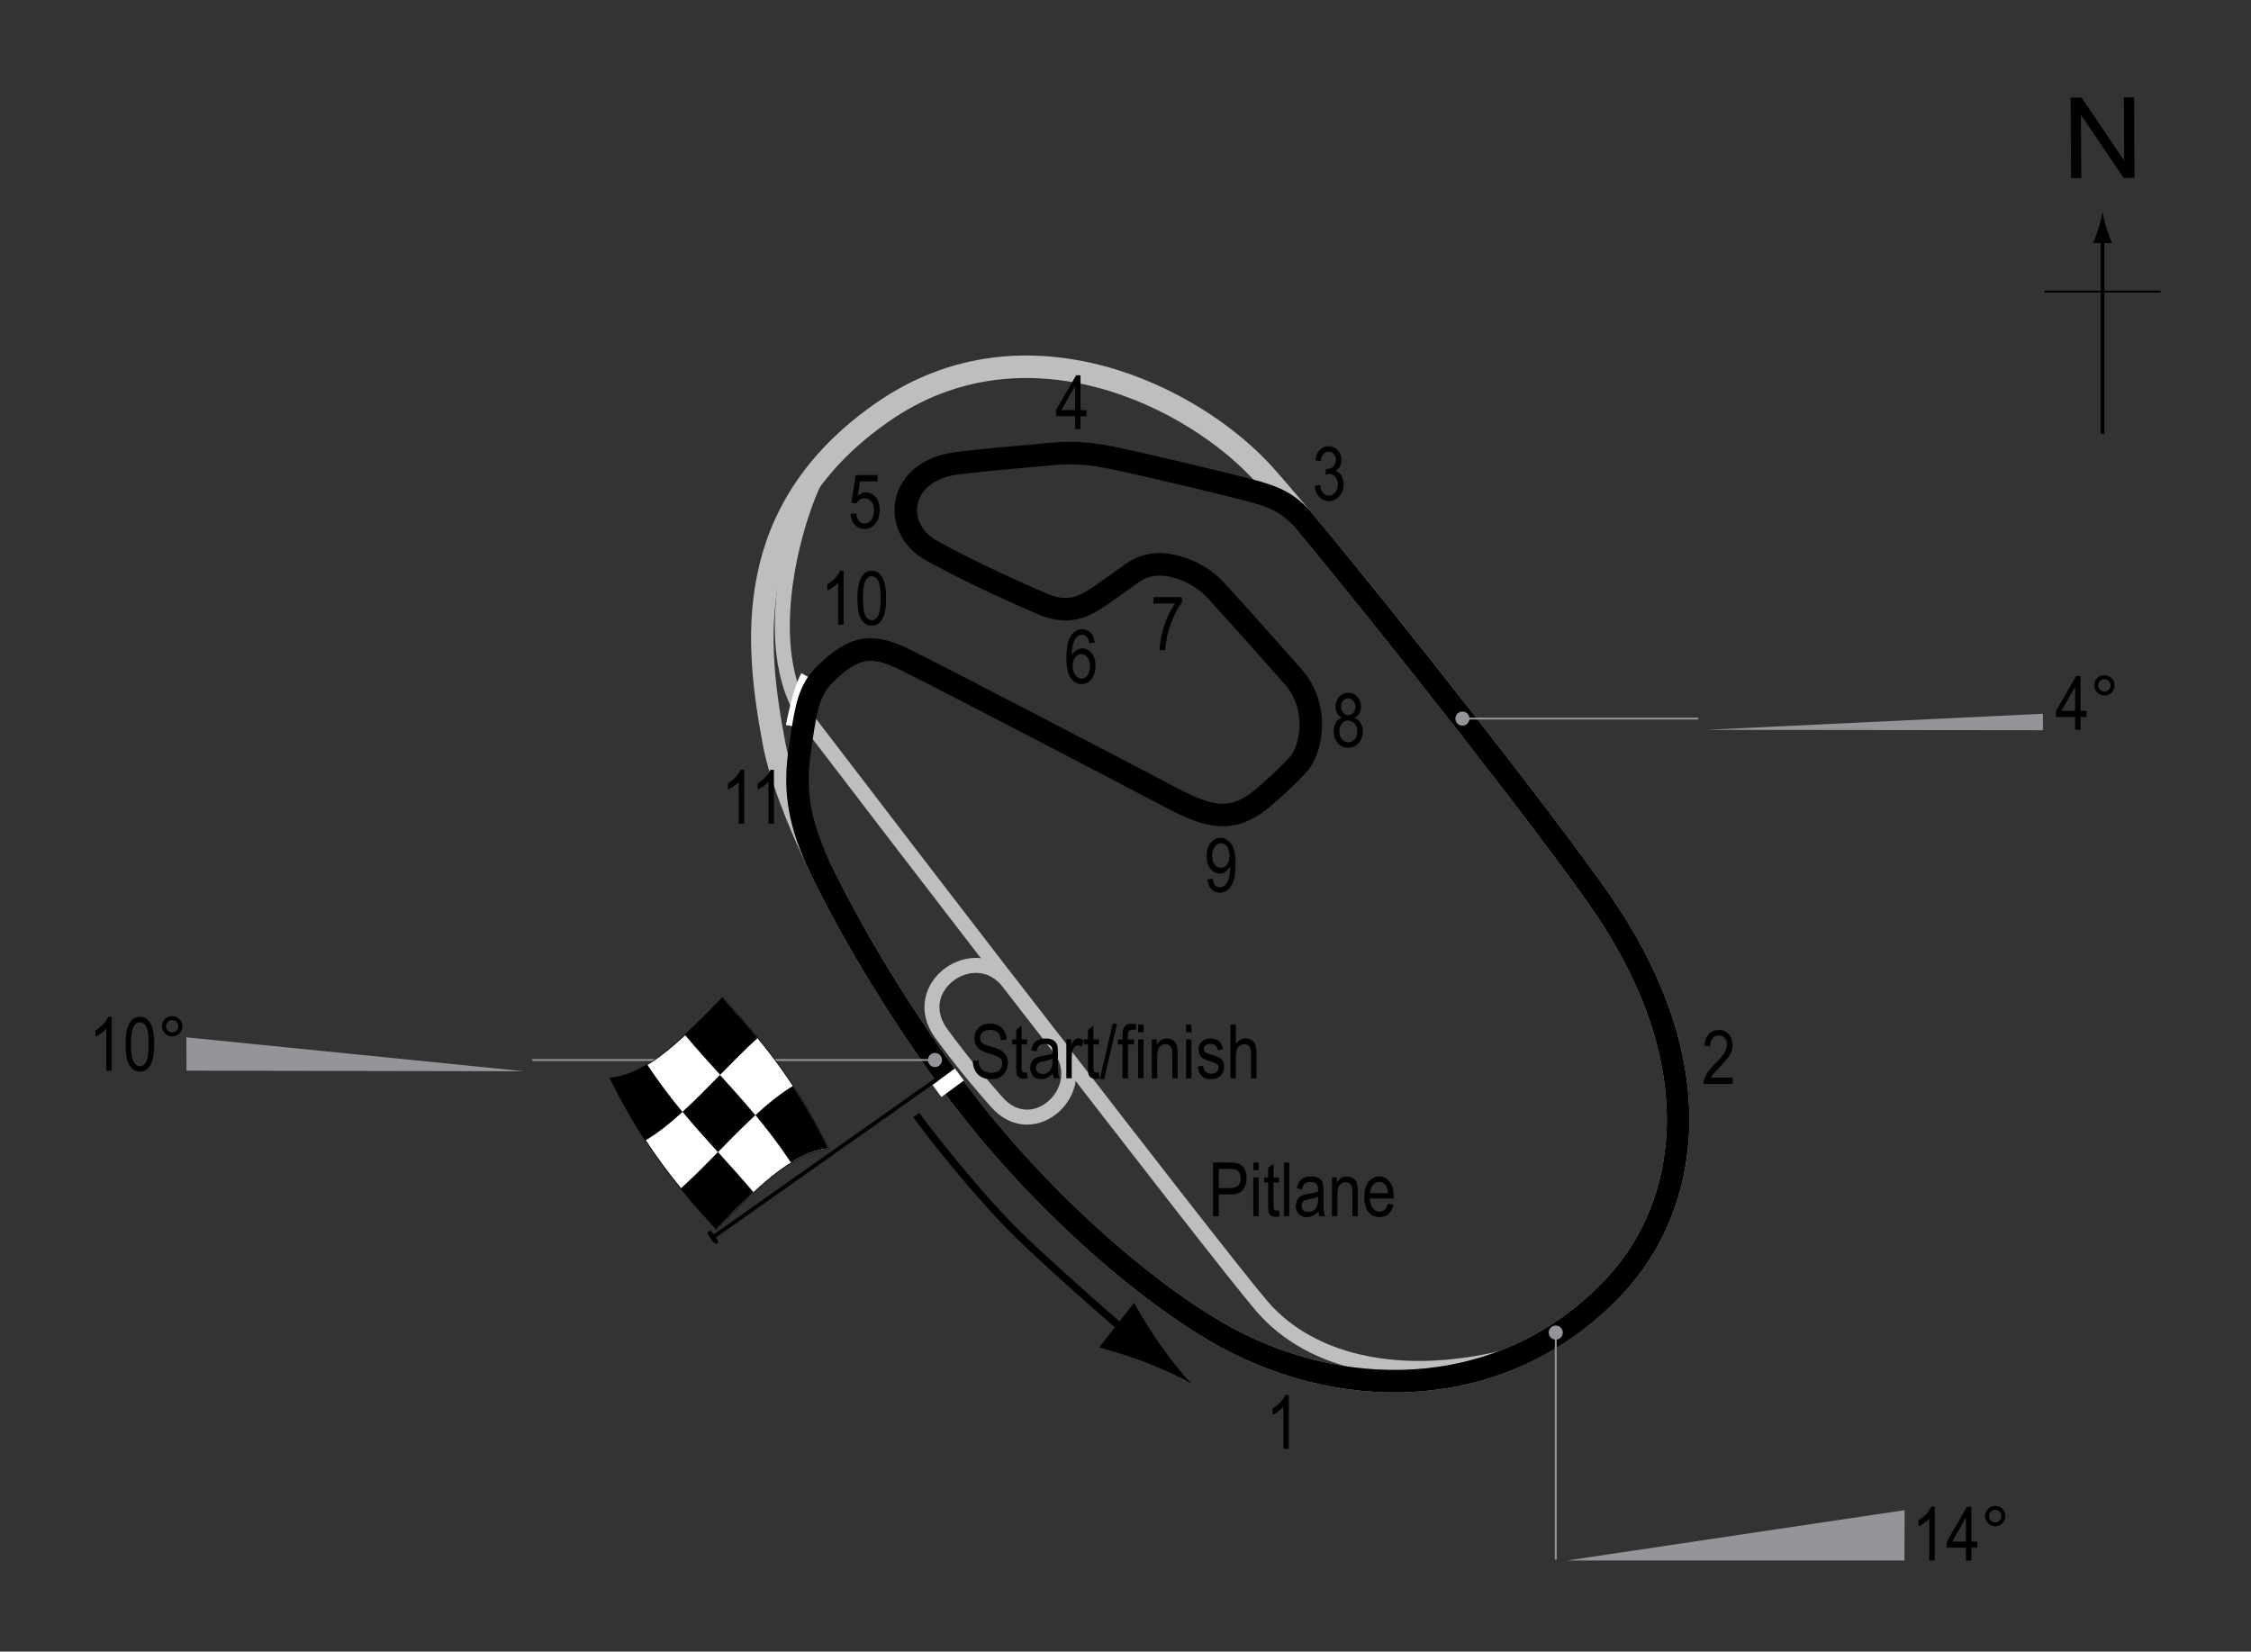 <?xml version="1.0" encoding="utf-8"?>
<!-- Generator: Adobe Illustrator 14.0.0, SVG Export Plug-In . SVG Version: 6.00 Build 43363)  -->
<!DOCTYPE svg PUBLIC "-//W3C//DTD SVG 1.1//EN" "http://www.w3.org/Graphics/SVG/1.1/DTD/svg11.dtd">
<svg version="1.1" xmlns="http://www.w3.org/2000/svg" xmlns:xlink="http://www.w3.org/1999/xlink" x="0px" y="0px" width="300px"
	 height="220.146px" viewBox="0 0 300 220.146" enable-background="new 0 0 300 220.146" xml:space="preserve">
<rect x="0" y="0" width="300" height="220.146" fill="#333333" stroke="none"/>
<g id="Winners_Circle">
	<path fill="none" stroke="#BCBEC0" stroke-width="2" d="M134.439,130.943c-4.437-5.768-13.56,0.583-8.984,6.822
		c3.152,4.297,5.526,7.019,7.404,9.15c4.908,5.574,12.644-1.747,8.318-7.321C139.361,137.254,134.439,130.943,134.439,130.943z"/>
</g>
<g id="Oval_Pitlane">
	<path fill="none" stroke="#BCBEC0" stroke-width="2" d="M110.26,61.177c-3.327,3.994-10.205,24.845-2.44,35.049
		c7.764,10.204,53.907,70.321,60.339,77.863c6.433,7.542,19.3,11.092,36.38,5.768"/>
	<path fill="none" stroke="#FFFFFF" d="M105.235,96.722c0,0,0.875-4.75,2-6.75"/>
</g>
<g id="Oval">
	<path fill="none" stroke="#BCBEC0" stroke-width="3" d="M168.602,63.396c9.095,10.204,35.937,44.145,44.59,56.568
		c15.434,22.165,11.755,41.039,1.994,51.464c-14.163,15.131-35.257,15.777-51.686,6.877c-10.647-5.768-25.995-19.106-37.047-34.384
		c-15.084-20.853-21.961-37.712-23.292-44.81c-2.488-13.273-4.453-30.979,14.419-44.146
		C136.658,41.655,159.199,52.845,168.602,63.396z"/>
</g>
<g id="Road_Course">
	<path fill="none" stroke="#000000" stroke-width="3" d="M140.208,60.512c3.126-0.29,5.443-0.038,8.762,0.666
		c3.66,0.776,13.532,3.105,17.745,4.215c2.919,0.768,4.983,1.562,7.002,3.98c11.559,13.844,32.108,40.015,39.475,50.591
		c15.434,22.165,11.755,41.039,1.994,51.464c-14.163,15.131-35.257,15.777-51.686,6.877c-10.647-5.768-25.995-19.106-37.047-34.384
		c-7.829-10.823-13.448-20.57-17.227-28.437c-3.502-7.288-3.182-11.937-2.516-16.373c0.738-4.916,1.106-7.097,3.216-9.207
		c4.104-4.104,6.599-4.021,10.87-1.885c6.655,3.328,27.287,14.087,35.494,18.412c5.179,2.729,8.209,3.217,12.201-0.222
		c1.369-1.178,2.604-2.279,4.436-4.215c1.997-2.108,2.885-7.875-0.555-11.757c-3.804-4.295-6.765-7.653-10.426-11.646
		c-2.153-2.35-7.296-4.805-10.87-2.33c-1.441,0.999-2.44,1.775-4.547,3.217c-2.261,1.548-4.326,2.44-7.653,0.999
		c-5.88-2.547-10.315-4.658-14.752-7.098c-5.305-2.918-4.62-10.675,3.55-11.646C132.333,61.177,134.218,61.066,140.208,60.512z"/>
</g>
<g id="Startline">
	<line fill="none" stroke="#FFFFFF" stroke-width="2" x1="124.873" y1="145.418" x2="127.86" y2="143.222"/>
</g>
<g id="Banking">
	<g>
		<g>
			<line fill="none" stroke="#939598" stroke-width="0.25" x1="207.343" y1="207.889" x2="207.343" y2="177.625"/>
			<circle fill="#939598" cx="207.344" cy="177.625" r="0.94"/>
		</g>
	</g>
	<polygon fill="#939598" points="208.811,208.009 253.811,208.009 253.841,201.291 	"/>
	<g>
		<path d="M257.853,208.008h-0.723v-5.601c-0.166,0.195-0.389,0.395-0.669,0.599c-0.28,0.203-0.537,0.356-0.771,0.461v-0.85
			c0.397-0.228,0.748-0.506,1.052-0.835c0.305-0.329,0.519-0.649,0.643-0.962h0.469V208.008z"/>
		<path d="M262.008,208.008v-1.714h-2.544v-0.806l2.676-4.639h0.591v4.639h0.796v0.806h-0.796v1.714H262.008z M262.008,205.489
			v-3.228l-1.834,3.228H262.008z"/>
		<path d="M264.557,202.081c0-0.374,0.133-0.693,0.397-0.957c0.266-0.264,0.584-0.396,0.955-0.396c0.378,0,0.698,0.132,0.962,0.396
			s0.396,0.583,0.396,0.957s-0.133,0.694-0.398,0.959c-0.265,0.266-0.585,0.398-0.959,0.398c-0.371,0-0.689-0.132-0.955-0.396
			C264.69,202.779,264.557,202.458,264.557,202.081z M265.089,202.081c0,0.228,0.08,0.422,0.242,0.584
			c0.16,0.16,0.355,0.241,0.583,0.241c0.225,0,0.417-0.081,0.579-0.241c0.16-0.162,0.241-0.356,0.241-0.584
			s-0.081-0.422-0.241-0.584c-0.162-0.16-0.354-0.241-0.579-0.241c-0.228,0-0.423,0.081-0.583,0.241
			C265.169,201.659,265.089,201.853,265.089,202.081z"/>
	</g>
	<g>
		<g>
			<line fill="none" stroke="#939598" stroke-width="0.25" x1="70.941" y1="141.294" x2="124.605" y2="141.294"/>
			<circle fill="#939598" cx="124.605" cy="141.294" r="0.94"/>
		</g>
	</g>
	<polygon fill="#939598" points="69.858,142.795 24.858,142.711 24.841,138.268 	"/>
	<g>
		<path d="M14.889,142.721h-0.723v-5.601c-0.166,0.195-0.389,0.395-0.669,0.599c-0.28,0.203-0.537,0.356-0.771,0.461v-0.85
			c0.397-0.228,0.748-0.506,1.053-0.835c0.304-0.329,0.518-0.649,0.642-0.962h0.469V142.721z"/>
		<path d="M16.735,139.191c0-1.201,0.162-2.111,0.485-2.729c0.324-0.618,0.802-0.928,1.434-0.928c0.56,0,1.001,0.251,1.323,0.752
			c0.391,0.605,0.586,1.574,0.586,2.905c0,1.194-0.161,2.103-0.483,2.722c-0.322,0.621-0.801,0.931-1.436,0.931
			c-0.56,0-1.018-0.273-1.375-0.82C16.914,141.476,16.735,140.532,16.735,139.191z M17.472,139.188c0,1.164,0.111,1.943,0.335,2.339
			s0.51,0.594,0.858,0.594c0.33,0,0.605-0.2,0.827-0.601c0.222-0.401,0.333-1.178,0.333-2.332c0-1.166-0.111-1.946-0.335-2.34
			c-0.224-0.395-0.514-0.592-0.869-0.592c-0.326,0-0.599,0.2-0.819,0.602C17.583,137.258,17.472,138.036,17.472,139.188z"/>
		<path d="M21.593,136.793c0-0.374,0.133-0.693,0.398-0.957c0.265-0.264,0.583-0.396,0.954-0.396c0.378,0,0.698,0.132,0.962,0.396
			s0.396,0.583,0.396,0.957s-0.133,0.694-0.397,0.959c-0.266,0.266-0.586,0.398-0.96,0.398c-0.371,0-0.689-0.132-0.954-0.396
			C21.726,137.492,21.593,137.171,21.593,136.793z M22.125,136.793c0,0.228,0.081,0.422,0.241,0.584
			c0.162,0.16,0.356,0.241,0.584,0.241c0.225,0,0.418-0.081,0.578-0.241c0.162-0.162,0.242-0.356,0.242-0.584
			s-0.08-0.422-0.242-0.584c-0.16-0.16-0.354-0.241-0.578-0.241c-0.228,0-0.422,0.081-0.584,0.241
			C22.207,136.372,22.125,136.566,22.125,136.793z"/>
	</g>
	<g>
		<g>
			<line fill="none" stroke="#939598" stroke-width="0.25" x1="226.338" y1="95.782" x2="194.906" y2="95.782"/>
			<circle fill="#939598" cx="194.906" cy="95.782" r="0.94"/>
		</g>
	</g>
	<polygon fill="#939598" points="227.422,97.283 272.275,97.333 272.269,95.137 	"/>
	<g>
		<path d="M276.559,97.283v-1.714h-2.544v-0.806l2.676-4.639h0.591v4.639h0.796v0.806h-0.796v1.714H276.559z M276.559,94.763v-3.228
			l-1.834,3.228H276.559z"/>
		<path d="M279.108,91.355c0-0.374,0.133-0.693,0.398-0.957c0.265-0.264,0.583-0.396,0.954-0.396c0.378,0,0.698,0.132,0.962,0.396
			s0.396,0.583,0.396,0.957s-0.133,0.694-0.397,0.96c-0.266,0.265-0.586,0.397-0.96,0.397c-0.371,0-0.689-0.132-0.954-0.396
			C279.241,92.053,279.108,91.733,279.108,91.355z M279.64,91.355c0,0.228,0.081,0.423,0.241,0.583
			c0.162,0.162,0.356,0.242,0.584,0.242c0.225,0,0.418-0.08,0.578-0.242c0.162-0.16,0.242-0.355,0.242-0.583
			s-0.08-0.423-0.242-0.583c-0.16-0.162-0.354-0.242-0.578-0.242c-0.228,0-0.422,0.08-0.584,0.242
			C279.721,90.932,279.64,91.127,279.64,91.355z"/>
	</g>
</g>
<g id="Flag_x2C__North">
	<g>
		<g>
			<path fill="#FFFFFF" stroke="#000000" stroke-width="0.1" d="M96.304,132.979c4.72,5.206,9.44,10.534,14.16,20.156
				c-4.988,0.42-9.976,5.637-14.964,10.725c-4.72-5.207-9.44-10.528-14.161-20.14C86.327,143.289,91.315,138.066,96.304,132.979z"/>
			<path d="M95.685,153.563c1.573,1.735,3.146,3.463,4.72,5.339c-1.663,1.548-3.325,3.26-4.988,4.956
				c-1.574-1.736-3.147-3.487-4.721-5.409C92.359,156.949,94.022,155.259,95.685,153.563z"/>
			<path d="M105.667,144.757c1.574,2.398,3.147,5.116,4.721,8.309c-1.663,0.156-3.325,0.842-4.988,1.876
				c-1.573-2.362-3.146-4.414-4.719-6.308C102.343,147.107,104.005,145.753,105.667,144.757z"/>
			<path d="M95.948,143.282c1.574,1.734,3.147,3.471,4.721,5.364c-1.663,1.53-3.326,3.234-4.988,4.931
				c-1.573-1.735-3.146-3.477-4.72-5.38C92.624,146.679,94.286,144.979,95.948,143.282z"/>
			<path d="M96.244,132.97c1.574,1.736,3.148,3.483,4.722,5.396c-1.663,1.508-3.326,3.201-4.988,4.898
				c-1.574-1.734-3.148-3.465-4.722-5.349C92.918,136.375,94.581,134.666,96.244,132.97z"/>
			<path d="M86.234,141.864c1.574,2.382,3.148,4.447,4.722,6.351c-1.663,1.518-3.326,2.855-4.989,3.83
				c-1.573-2.418-3.146-5.161-4.719-8.383C82.91,143.536,84.572,142.876,86.234,141.864z"/>
		</g>
	</g>
	<line fill="#FFFFFF" stroke="#000000" stroke-width="0.5" x1="94.823" y1="165.055" x2="124.864" y2="143.86"/>
	<path d="M94.459,164.106c0.159-0.112,0.314-0.125,0.823,0.595c0.506,0.72,0.472,0.899,0.313,1.014
		c-0.161,0.11-0.381,0.112-0.888-0.609C94.199,164.387,94.3,164.218,94.459,164.106z"/>
	<g>
		<path fill="none" stroke="#000000" d="M122.11,148.639c0,0,5.47,7.445,11.917,14.25c4.5,4.75,16.789,15.302,16.789,15.302"/>
		<path d="M152.657,181.584c-2.414-0.936-4.107-1.387-6.166-1.984l4.66-5.958c0.354,0.703,1.92,3.392,3.41,5.509
			c1.598,2.268,3.156,4.184,4.264,5.298C157.475,183.643,155.241,182.59,152.657,181.584z"/>
	</g>
	<g>
		<g>
			<g>
				<line fill="none" stroke="#000000" stroke-width="0.5" x1="280.212" y1="57.835" x2="280.212" y2="31.552"/>
				<path d="M279.7,30.372c-0.249,0.827-0.479,1.364-0.746,2.027h2.523c-0.113-0.237-0.496-1.2-0.746-2.027
					c-0.268-0.885-0.45-1.687-0.516-2.207C280.15,28.685,279.967,29.487,279.7,30.372z"/>
			</g>
		</g>
	</g>
	<line fill="none" stroke="#000000" stroke-width="0.25" x1="272.507" y1="38.861" x2="287.943" y2="38.861"/>
	<g>
		<path d="M276.018,23.752l-0.057-10.737l1.457-0.008l5.686,8.4l-0.045-8.43l1.361-0.007l0.058,10.737l-1.458,0.008l-5.684-8.407
			l0.045,8.438L276.018,23.752z"/>
	</g>
</g>
<g id="Labels">
	<g>
		<path d="M161.659,162.12v-7.158h2.212c0.521,0,0.905,0.045,1.152,0.137c0.339,0.124,0.608,0.353,0.811,0.688
			s0.303,0.747,0.303,1.235c0,0.645-0.164,1.17-0.493,1.577s-0.896,0.61-1.704,0.61h-1.504v2.91H161.659z M162.435,158.365h1.519
			c0.479,0,0.828-0.108,1.05-0.325s0.332-0.543,0.332-0.979c0-0.283-0.055-0.526-0.163-0.728c-0.109-0.202-0.241-0.34-0.396-0.415
			c-0.154-0.075-0.434-0.112-0.837-0.112h-1.504V158.365z"/>
		<path d="M167.03,155.972v-1.011h0.718v1.011H167.03z M167.03,162.12v-5.186h0.718v5.186H167.03z"/>
		<path d="M170.453,161.333l0.098,0.776c-0.198,0.052-0.378,0.078-0.537,0.078c-0.251,0-0.452-0.05-0.605-0.149
			s-0.258-0.235-0.315-0.408c-0.057-0.172-0.085-0.516-0.085-1.03v-2.983h-0.527v-0.684h0.527v-1.284l0.718-0.527v1.812h0.728v0.684
			h-0.728v3.032c0,0.28,0.021,0.46,0.063,0.542c0.062,0.117,0.178,0.176,0.347,0.176
			C170.216,161.368,170.323,161.356,170.453,161.333z"/>
		<path d="M171.107,162.12v-7.158h0.718v7.158H171.107z"/>
		<path d="M175.721,161.48c-0.241,0.25-0.491,0.439-0.752,0.566s-0.53,0.19-0.811,0.19c-0.442,0-0.796-0.133-1.06-0.4
			s-0.396-0.626-0.396-1.079c0-0.299,0.062-0.565,0.186-0.796s0.293-0.412,0.508-0.542s0.54-0.226,0.977-0.288
			c0.586-0.086,1.016-0.188,1.289-0.308l0.005-0.225c0-0.355-0.063-0.604-0.19-0.747c-0.179-0.208-0.454-0.313-0.825-0.313
			c-0.335,0-0.586,0.069-0.752,0.208s-0.288,0.4-0.366,0.783l-0.708-0.117c0.101-0.557,0.306-0.962,0.612-1.216
			c0.309-0.254,0.748-0.381,1.321-0.381c0.446,0,0.796,0.084,1.05,0.251s0.414,0.375,0.48,0.623
			c0.067,0.248,0.101,0.609,0.101,1.084v1.172c0,0.82,0.016,1.337,0.046,1.55c0.031,0.213,0.093,0.421,0.184,0.623h-0.752
			C175.792,161.94,175.744,161.728,175.721,161.48z M175.663,159.517c-0.264,0.13-0.656,0.241-1.177,0.332
			c-0.303,0.052-0.515,0.111-0.635,0.178s-0.214,0.161-0.28,0.283c-0.067,0.122-0.101,0.263-0.101,0.422
			c0,0.248,0.076,0.445,0.229,0.593s0.364,0.222,0.635,0.222c0.257,0,0.49-0.067,0.701-0.2c0.209-0.133,0.366-0.312,0.471-0.535
			s0.156-0.548,0.156-0.974V159.517z"/>
		<path d="M177.513,162.12v-5.186h0.649v0.732c0.156-0.285,0.347-0.498,0.572-0.638c0.227-0.141,0.485-0.211,0.778-0.211
			c0.227,0,0.438,0.045,0.631,0.134s0.35,0.207,0.468,0.352c0.119,0.145,0.207,0.333,0.266,0.564s0.088,0.586,0.088,1.064v3.188
			h-0.718v-3.158c0-0.381-0.032-0.66-0.098-0.836c-0.065-0.176-0.167-0.312-0.306-0.408c-0.138-0.096-0.298-0.144-0.48-0.144
			c-0.345,0-0.62,0.129-0.825,0.386s-0.308,0.699-0.308,1.325v2.835H177.513z"/>
		<path d="M184.979,160.45l0.742,0.112c-0.124,0.553-0.348,0.971-0.672,1.252c-0.323,0.282-0.725,0.422-1.203,0.422
			c-0.603,0-1.09-0.229-1.463-0.686c-0.372-0.458-0.559-1.117-0.559-1.98c0-0.895,0.188-1.578,0.564-2.048
			c0.375-0.47,0.852-0.706,1.428-0.706c0.55,0,1.009,0.231,1.377,0.693s0.552,1.131,0.552,2.007l-0.005,0.234h-3.174
			c0.029,0.583,0.164,1.022,0.405,1.318s0.534,0.444,0.879,0.444C184.391,161.514,184.767,161.159,184.979,160.45z M182.611,159.029
			h2.373c-0.032-0.449-0.129-0.785-0.288-1.006c-0.231-0.322-0.525-0.483-0.884-0.483c-0.322,0-0.598,0.134-0.825,0.403
			S182.633,158.573,182.611,159.029z"/>
	</g>
	<g>
		<path d="M129.646,141.422l0.732-0.078c0.039,0.394,0.128,0.701,0.266,0.92s0.336,0.396,0.593,0.53s0.547,0.2,0.869,0.2
			c0.462,0,0.821-0.113,1.077-0.338c0.255-0.226,0.383-0.519,0.383-0.88c0-0.211-0.046-0.396-0.139-0.553
			c-0.093-0.158-0.233-0.287-0.42-0.388c-0.187-0.101-0.592-0.243-1.213-0.427c-0.553-0.165-0.947-0.33-1.182-0.496
			s-0.417-0.377-0.547-0.632s-0.195-0.544-0.195-0.867c0-0.58,0.187-1.053,0.562-1.421s0.879-0.552,1.514-0.552
			c0.436,0,0.818,0.086,1.145,0.259s0.581,0.42,0.762,0.742s0.277,0.702,0.291,1.138l-0.747,0.068
			c-0.039-0.465-0.178-0.811-0.417-1.035s-0.575-0.337-1.008-0.337c-0.439,0-0.775,0.099-1.006,0.295s-0.347,0.452-0.347,0.764
			c0,0.29,0.084,0.514,0.254,0.674c0.169,0.159,0.55,0.321,1.142,0.484c0.579,0.16,0.986,0.299,1.22,0.417
			c0.358,0.183,0.628,0.423,0.811,0.721c0.183,0.298,0.274,0.653,0.274,1.066c0,0.41-0.096,0.783-0.288,1.119
			c-0.192,0.337-0.453,0.593-0.784,0.769c-0.331,0.175-0.729,0.263-1.194,0.263c-0.726,0-1.305-0.218-1.736-0.654
			S129.662,142.168,129.646,141.422z"/>
		<path d="M136.877,142.941l0.098,0.776c-0.199,0.052-0.377,0.078-0.537,0.078c-0.25,0-0.453-0.05-0.605-0.149
			s-0.258-0.235-0.315-0.408s-0.085-0.516-0.085-1.03v-2.983h-0.527v-0.684h0.527v-1.284l0.718-0.527v1.812h0.728v0.684h-0.728
			v3.032c0,0.28,0.021,0.46,0.063,0.542c0.062,0.117,0.177,0.176,0.347,0.176C136.641,142.975,136.747,142.964,136.877,142.941z"/>
		<path d="M140.324,143.087c-0.241,0.25-0.492,0.439-0.752,0.566s-0.531,0.19-0.811,0.19c-0.443,0-0.796-0.133-1.06-0.4
			s-0.396-0.626-0.396-1.079c0-0.299,0.062-0.565,0.186-0.796s0.293-0.412,0.508-0.542s0.541-0.226,0.977-0.288
			c0.586-0.086,1.016-0.188,1.289-0.308l0.005-0.225c0-0.355-0.063-0.604-0.19-0.747c-0.179-0.208-0.454-0.313-0.825-0.313
			c-0.335,0-0.586,0.069-0.752,0.208s-0.288,0.4-0.366,0.783l-0.708-0.117c0.101-0.557,0.305-0.962,0.613-1.216
			s0.748-0.381,1.321-0.381c0.446,0,0.796,0.084,1.05,0.251s0.414,0.375,0.481,0.623s0.1,0.609,0.1,1.084v1.172
			c0,0.82,0.016,1.337,0.046,1.55s0.092,0.421,0.183,0.623h-0.752C140.396,143.548,140.347,143.335,140.324,143.087z
			 M140.266,141.125c-0.264,0.13-0.656,0.241-1.177,0.332c-0.303,0.052-0.514,0.111-0.635,0.178s-0.214,0.161-0.281,0.283
			s-0.1,0.263-0.1,0.422c0,0.248,0.077,0.445,0.229,0.593s0.365,0.222,0.635,0.222c0.257,0,0.491-0.067,0.701-0.2
			s0.367-0.312,0.471-0.535s0.156-0.548,0.156-0.974V141.125z"/>
		<path d="M142.116,143.727v-5.186h0.649v0.786c0.166-0.365,0.318-0.606,0.457-0.725s0.294-0.178,0.466-0.178
			c0.241,0,0.487,0.094,0.737,0.283l-0.244,0.815c-0.179-0.127-0.353-0.19-0.522-0.19c-0.153,0-0.293,0.054-0.42,0.161
			s-0.216,0.257-0.269,0.449c-0.091,0.335-0.137,0.692-0.137,1.069v2.715H142.116z"/>
		<path d="M146.447,142.941l0.098,0.776c-0.198,0.052-0.377,0.078-0.537,0.078c-0.25,0-0.452-0.05-0.605-0.149
			c-0.152-0.099-0.258-0.235-0.314-0.408s-0.085-0.516-0.085-1.03v-2.983h-0.527v-0.684h0.527v-1.284l0.718-0.527v1.812h0.727v0.684
			h-0.727v3.032c0,0.28,0.021,0.46,0.063,0.542c0.063,0.117,0.178,0.176,0.348,0.176
			C146.211,142.975,146.317,142.964,146.447,142.941z"/>
		<path d="M146.589,143.844l1.7-7.397h0.587l-1.706,7.397H146.589z"/>
		<path d="M149.606,143.727v-4.502h-0.64v-0.684h0.64v-0.552c0-0.407,0.042-0.712,0.127-0.916s0.215-0.359,0.39-0.466
			s0.394-0.161,0.658-0.161c0.206,0,0.431,0.031,0.676,0.093l-0.107,0.762c-0.149-0.033-0.291-0.049-0.425-0.049
			c-0.215,0-0.368,0.056-0.462,0.168c-0.092,0.112-0.139,0.326-0.139,0.642v0.479h0.83v0.684h-0.83v4.502H149.606z"/>
		<path d="M151.686,137.58v-1.011h0.718v1.011H151.686z M151.686,143.727v-5.186h0.718v5.186H151.686z"/>
		<path d="M153.507,143.727v-5.186h0.649v0.732c0.156-0.285,0.347-0.498,0.572-0.638c0.227-0.141,0.485-0.211,0.778-0.211
			c0.227,0,0.438,0.045,0.631,0.134s0.35,0.207,0.468,0.352c0.119,0.145,0.207,0.333,0.266,0.564s0.088,0.586,0.088,1.064v3.188
			h-0.718v-3.158c0-0.381-0.032-0.66-0.098-0.836c-0.065-0.176-0.167-0.312-0.305-0.408c-0.139-0.096-0.299-0.144-0.481-0.144
			c-0.345,0-0.62,0.129-0.825,0.386s-0.308,0.699-0.308,1.325v2.835H153.507z"/>
		<path d="M158.068,137.58v-1.011h0.718v1.011H158.068z M158.068,143.727v-5.186h0.718v5.186H158.068z"/>
		<path d="M159.611,142.174l0.718-0.137c0.042,0.366,0.157,0.639,0.346,0.816c0.188,0.179,0.438,0.268,0.75,0.268
			c0.313,0,0.554-0.077,0.724-0.232c0.171-0.155,0.256-0.351,0.256-0.588c0-0.205-0.073-0.365-0.22-0.479
			c-0.101-0.078-0.345-0.176-0.732-0.293c-0.56-0.172-0.935-0.319-1.123-0.439s-0.335-0.282-0.439-0.483s-0.156-0.431-0.156-0.688
			c0-0.443,0.142-0.802,0.425-1.079s0.676-0.415,1.177-0.415c0.315,0,0.593,0.057,0.833,0.171c0.238,0.114,0.422,0.267,0.549,0.459
			s0.215,0.467,0.264,0.825l-0.703,0.117c-0.065-0.566-0.373-0.85-0.923-0.85c-0.313,0-0.545,0.063-0.698,0.187
			c-0.153,0.125-0.229,0.285-0.229,0.479c0,0.191,0.073,0.342,0.22,0.453c0.089,0.064,0.35,0.168,0.783,0.311
			c0.597,0.189,0.982,0.34,1.157,0.453s0.312,0.266,0.409,0.46c0.097,0.194,0.146,0.425,0.146,0.692
			c0,0.496-0.157,0.897-0.472,1.203c-0.313,0.307-0.742,0.46-1.286,0.46C160.365,143.844,159.774,143.288,159.611,142.174z"/>
		<path d="M163.991,143.727v-7.158h0.718v2.568c0.169-0.238,0.36-0.416,0.574-0.535c0.213-0.119,0.448-0.178,0.705-0.178
			c0.452,0,0.81,0.144,1.072,0.432c0.262,0.288,0.393,0.816,0.393,1.584v3.286h-0.718v-3.286c0-0.449-0.08-0.771-0.239-0.967
			s-0.379-0.293-0.659-0.293c-0.313,0-0.579,0.125-0.798,0.376c-0.221,0.25-0.33,0.695-0.33,1.333v2.837H163.991z"/>
	</g>
	<g>
		<path d="M171.766,193.122h-0.723v-5.601c-0.166,0.195-0.389,0.395-0.669,0.598c-0.28,0.204-0.537,0.357-0.771,0.462v-0.85
			c0.397-0.228,0.748-0.506,1.052-0.835c0.305-0.329,0.519-0.649,0.643-0.962h0.469V193.122z"/>
	</g>
	<g>
		<path d="M230.915,143.638v0.845h-3.882c-0.01-0.342,0.094-0.725,0.31-1.148c0.217-0.424,0.613-0.923,1.189-1.5
			c0.674-0.671,1.115-1.19,1.323-1.557s0.313-0.708,0.313-1.024c0-0.365-0.106-0.662-0.319-0.892
			c-0.214-0.23-0.477-0.345-0.789-0.345c-0.335,0-0.61,0.124-0.825,0.373c-0.215,0.248-0.322,0.604-0.322,1.068l-0.742-0.093
			c0.052-0.687,0.247-1.204,0.583-1.55c0.338-0.347,0.781-0.52,1.331-0.52c0.599,0,1.052,0.202,1.36,0.605
			c0.307,0.404,0.461,0.862,0.461,1.376c0,0.456-0.12,0.892-0.361,1.31c-0.241,0.418-0.698,0.976-1.372,1.673
			c-0.43,0.439-0.707,0.739-0.833,0.899c-0.125,0.16-0.227,0.319-0.305,0.479H230.915z"/>
	</g>
	<g>
		<path d="M175.223,64.771l0.718-0.117c0.15,0.941,0.53,1.411,1.14,1.411c0.33,0,0.615-0.139,0.856-0.418s0.362-0.64,0.362-1.083
			c0-0.417-0.11-0.753-0.332-1.008s-0.493-0.381-0.815-0.381c-0.137,0-0.306,0.033-0.508,0.098l0.083-0.771l0.112,0.01
			c0.356,0,0.646-0.109,0.868-0.327c0.222-0.217,0.333-0.508,0.333-0.872c0-0.334-0.093-0.603-0.279-0.806
			c-0.186-0.203-0.412-0.305-0.68-0.305c-0.277,0-0.512,0.106-0.703,0.32c-0.19,0.213-0.313,0.536-0.364,0.969l-0.718-0.156
			c0.091-0.612,0.296-1.074,0.615-1.387s0.705-0.469,1.157-0.469c0.476,0,0.879,0.176,1.211,0.527
			c0.332,0.352,0.498,0.794,0.498,1.328c0,0.325-0.07,0.613-0.211,0.863s-0.338,0.447-0.59,0.59
			c0.233,0.065,0.426,0.173,0.578,0.322c0.152,0.15,0.275,0.35,0.37,0.6c0.094,0.25,0.141,0.53,0.141,0.839
			c0,0.657-0.193,1.195-0.581,1.613s-0.852,0.627-1.392,0.627c-0.501,0-0.926-0.182-1.274-0.547S175.272,65.386,175.223,64.771z"/>
	</g>
	<g>
		<path d="M143.284,57.186v-1.714h-2.544v-0.806l2.675-4.639h0.591v4.639h0.796v0.806h-0.796v1.714H143.284z M143.284,54.666v-3.228
			l-1.834,3.228H143.284z"/>
	</g>
	<g>
		<path d="M112.426,83.27h-0.723v-5.601c-0.166,0.195-0.389,0.395-0.669,0.598s-0.537,0.357-0.771,0.461v-0.85
			c0.397-0.228,0.748-0.506,1.052-0.835s0.519-0.649,0.642-0.962h0.469V83.27z"/>
		<path d="M114.271,79.74c0-1.201,0.162-2.111,0.486-2.729s0.802-0.928,1.433-0.928c0.56,0,1.001,0.25,1.323,0.752
			c0.391,0.605,0.586,1.574,0.586,2.905c0,1.195-0.161,2.102-0.483,2.722s-0.801,0.93-1.436,0.93c-0.56,0-1.018-0.273-1.375-0.82
			S114.271,81.081,114.271,79.74z M115.009,79.737c0,1.163,0.112,1.942,0.335,2.338c0.224,0.396,0.51,0.594,0.859,0.594
			c0.33,0,0.605-0.2,0.827-0.601c0.222-0.401,0.333-1.178,0.333-2.331c0-1.167-0.112-1.947-0.335-2.341
			c-0.224-0.394-0.513-0.591-0.869-0.591c-0.326,0-0.6,0.2-0.82,0.601S115.009,78.584,115.009,79.737z"/>
	</g>
	<g>
		<path d="M160.913,117.208l0.693-0.078c0.11,0.755,0.436,1.133,0.977,1.133c0.24,0,0.459-0.082,0.656-0.247s0.363-0.457,0.5-0.876
			s0.205-0.91,0.205-1.47v-0.176c-0.149,0.29-0.352,0.519-0.605,0.688s-0.512,0.254-0.775,0.254c-0.479,0-0.892-0.209-1.238-0.627
			s-0.52-0.99-0.52-1.716c0-0.749,0.18-1.339,0.539-1.77s0.797-0.647,1.311-0.647c0.365,0,0.705,0.121,1.021,0.361
			c0.315,0.241,0.56,0.596,0.732,1.064c0.172,0.469,0.258,1.144,0.258,2.026c0,0.983-0.092,1.747-0.277,2.29
			s-0.438,0.941-0.755,1.191s-0.673,0.376-1.067,0.376c-0.445,0-0.818-0.152-1.117-0.457
			C161.15,118.225,160.971,117.784,160.913,117.208z M163.866,114.046c0-0.512-0.113-0.915-0.342-1.208s-0.491-0.44-0.788-0.44
			c-0.31,0-0.587,0.156-0.829,0.469c-0.243,0.313-0.365,0.73-0.365,1.252c0,0.47,0.116,0.844,0.348,1.123
			c0.232,0.279,0.51,0.418,0.832,0.418c0.32,0,0.59-0.14,0.813-0.42C163.755,114.959,163.866,114.562,163.866,114.046z"/>
	</g>
	<g>
		<path d="M178.867,95.657c-0.288-0.13-0.505-0.316-0.653-0.559c-0.146-0.243-0.221-0.544-0.221-0.905
			c0-0.543,0.16-0.985,0.48-1.327c0.319-0.341,0.721-0.512,1.205-0.512c0.486,0,0.891,0.174,1.215,0.522
			c0.322,0.348,0.484,0.797,0.484,1.347c0,0.345-0.072,0.637-0.215,0.876c-0.144,0.239-0.359,0.425-0.649,0.559
			c0.354,0.14,0.627,0.366,0.817,0.679c0.19,0.313,0.285,0.7,0.285,1.163c0,0.639-0.184,1.159-0.553,1.561s-0.827,0.604-1.373,0.604
			c-0.553,0-1.014-0.201-1.383-0.604s-0.553-0.931-0.553-1.585c0-0.479,0.098-0.874,0.295-1.185
			C178.247,95.979,178.518,95.768,178.867,95.657z M178.491,97.476c0,0.439,0.118,0.793,0.354,1.062
			c0.236,0.269,0.518,0.403,0.846,0.403c0.332,0,0.612-0.13,0.843-0.391c0.231-0.26,0.347-0.609,0.347-1.045
			c0-0.439-0.119-0.793-0.356-1.062s-0.521-0.403-0.853-0.403c-0.328,0-0.606,0.133-0.836,0.4
			C178.606,96.708,178.491,97.053,178.491,97.476z M178.731,94.168c0,0.351,0.092,0.63,0.277,0.838
			c0.185,0.208,0.412,0.312,0.682,0.312c0.264,0,0.486-0.103,0.672-0.307s0.277-0.469,0.277-0.794c0-0.334-0.095-0.608-0.285-0.821
			c-0.189-0.213-0.414-0.319-0.674-0.319s-0.482,0.104-0.67,0.312C178.824,93.596,178.731,93.856,178.731,94.168z"/>
	</g>
	<g>
		<path d="M153.735,80.439v-0.845h3.795v0.684c-0.566,0.736-1.064,1.693-1.494,2.874s-0.678,2.35-0.742,3.508h-0.738
			c0.01-0.599,0.105-1.297,0.285-2.095c0.181-0.797,0.428-1.558,0.743-2.28s0.654-1.338,1.019-1.846H153.735z"/>
	</g>
	<g>
		<path d="M145.897,85.657l-0.718,0.068c-0.068-0.366-0.169-0.627-0.302-0.783c-0.191-0.227-0.422-0.34-0.692-0.34
			c-0.419,0-0.755,0.26-1.008,0.781c-0.218,0.449-0.328,1.113-0.332,1.992c0.166-0.313,0.375-0.549,0.625-0.71
			s0.516-0.242,0.796-0.242c0.465,0,0.872,0.211,1.218,0.632s0.521,0.985,0.521,1.692c0,0.479-0.088,0.912-0.262,1.301
			s-0.398,0.676-0.671,0.862s-0.575,0.278-0.903,0.278c-0.592,0-1.081-0.267-1.465-0.801s-0.576-1.424-0.576-2.671
			c0-1.383,0.197-2.369,0.59-2.957c0.394-0.587,0.897-0.881,1.512-0.881c0.446,0,0.818,0.152,1.119,0.455
			C145.649,84.638,145.832,85.079,145.897,85.657z M142.957,88.748c0,0.518,0.122,0.934,0.366,1.248s0.527,0.471,0.85,0.471
			c0.283,0,0.536-0.148,0.759-0.444s0.334-0.703,0.334-1.221c0-0.508-0.111-0.902-0.332-1.182s-0.492-0.42-0.811-0.42
			c-0.313,0-0.585,0.139-0.818,0.417S142.957,88.272,142.957,88.748z"/>
	</g>
	<g>
		<path d="M113.347,68.514l0.757-0.078c0.059,0.456,0.191,0.795,0.398,1.018s0.447,0.334,0.72,0.334
			c0.342,0,0.636-0.157,0.884-0.472c0.248-0.315,0.371-0.744,0.371-1.289c0-0.512-0.12-0.909-0.359-1.191
			c-0.239-0.282-0.54-0.423-0.901-0.423c-0.218,0-0.422,0.061-0.613,0.184s-0.341,0.293-0.452,0.512l-0.679-0.108l0.571-3.678h2.915
			v0.84h-2.342l-0.314,1.926c0.348-0.301,0.718-0.452,1.108-0.452c0.491,0,0.918,0.209,1.282,0.628
			c0.363,0.419,0.544,0.983,0.544,1.694c0,0.701-0.182,1.301-0.544,1.801c-0.363,0.5-0.851,0.75-1.462,0.75
			c-0.508,0-0.937-0.177-1.287-0.53S113.396,69.139,113.347,68.514z"/>
	</g>
	<g>
		<path d="M99.184,109.795h-0.723v-5.601c-0.166,0.195-0.389,0.395-0.669,0.598s-0.537,0.357-0.771,0.461v-0.85
			c0.397-0.228,0.748-0.506,1.052-0.835s0.519-0.649,0.642-0.962h0.469V109.795z"/>
		<path d="M103.144,109.795h-0.723v-5.601c-0.166,0.195-0.389,0.395-0.669,0.598s-0.537,0.357-0.771,0.461v-0.85
			c0.397-0.228,0.748-0.506,1.052-0.835s0.519-0.649,0.642-0.962h0.469V109.795z"/>
	</g>
</g>
</svg>
